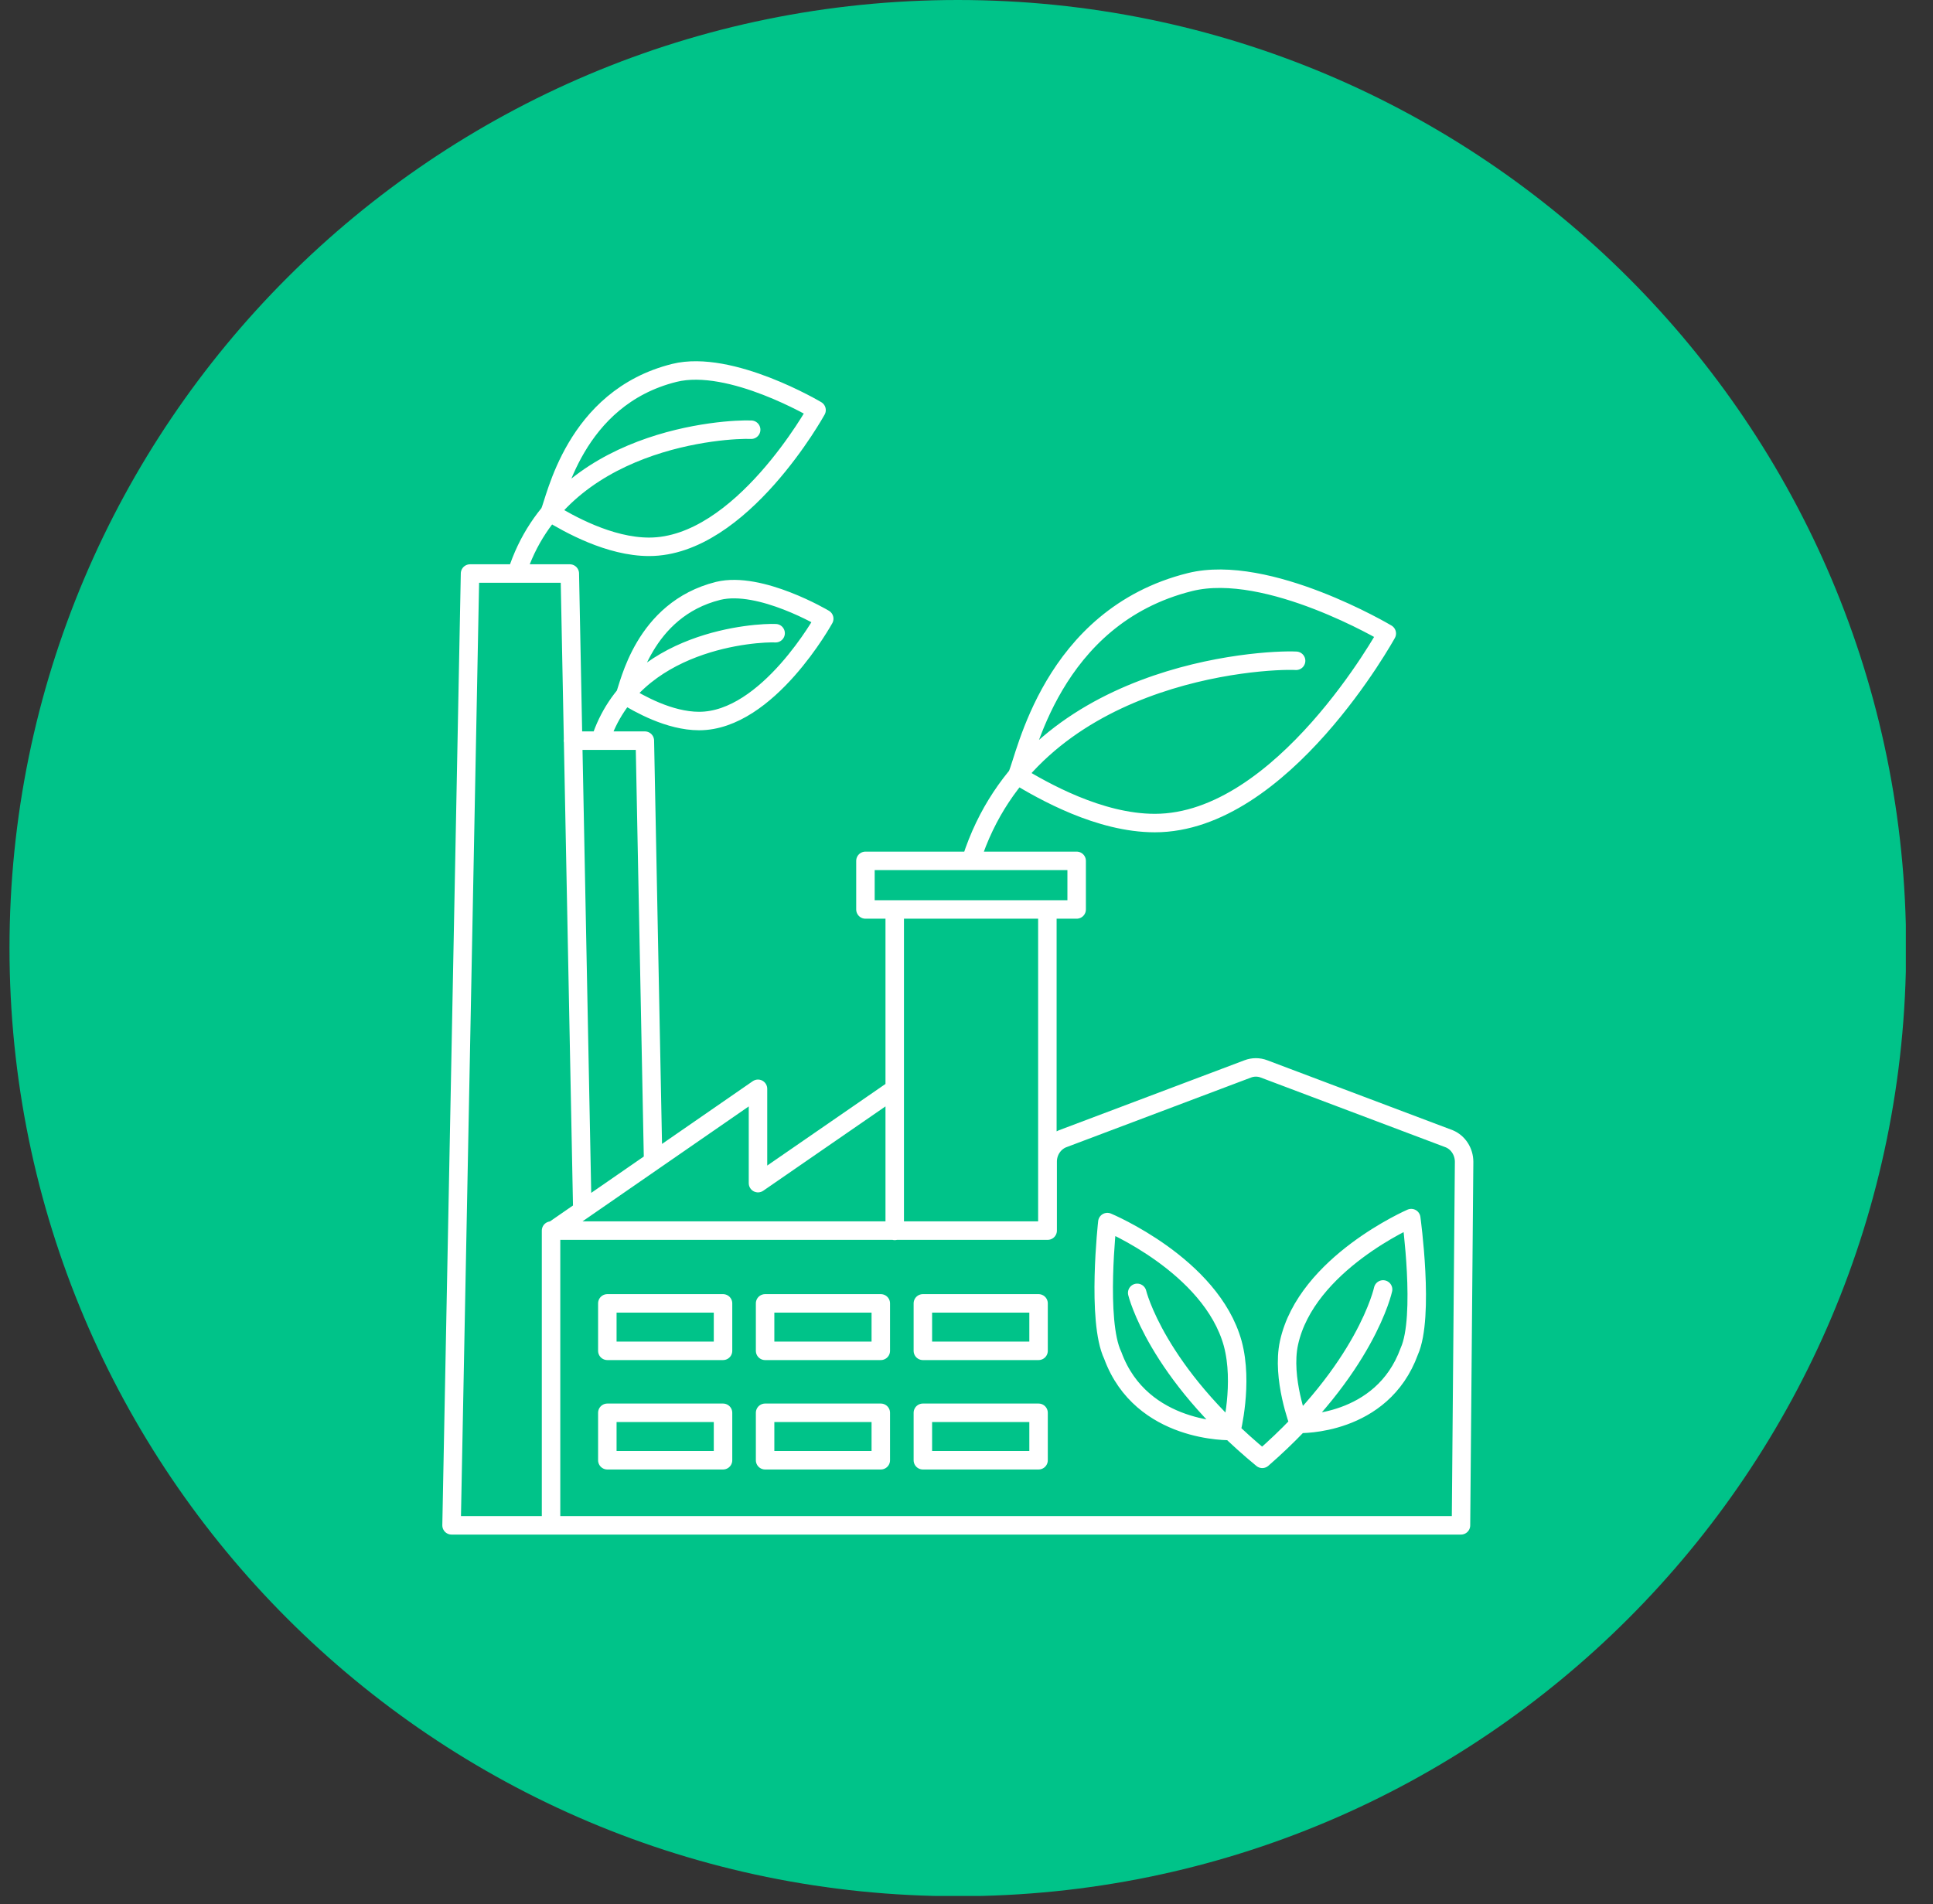 <?xml version="1.0" encoding="UTF-8"?> <svg xmlns="http://www.w3.org/2000/svg" width="68" height="67" viewBox="0 0 68 67" fill="none"><rect x="0" y="0" width="68" height="67" fill="#333333" stroke="none"/><g clip-path="url(#clip0_316_4983)"><path d="M33.694 66.72C52.118 66.72 67.054 51.784 67.054 33.36C67.054 14.936 52.118 0 33.694 0C15.27 0 0.334 14.936 0.334 33.36C0.334 51.784 15.27 66.72 33.694 66.72Z" fill="#00C389"></path><path d="M43.315 50.36C43.315 50.36 43.745 48.67 43.365 47.27C42.605 44.52 38.955 43 38.955 43C38.955 43 38.565 46.48 39.145 47.69C40.155 50.45 43.305 50.35 43.305 50.35M40.005 45.49C40.005 45.49 40.665 48.25 44.405 51.33C48.065 48.14 48.655 45.37 48.655 45.37M45.695 50.1C45.695 50.1 45.075 48.49 45.345 47.25C45.955 44.46 49.645 42.86 49.645 42.86C49.645 42.86 50.125 46.33 49.575 47.55C48.615 50.19 45.705 50.1 45.705 50.1M27.285 22.28C26.645 22.25 22.265 22.48 21.115 26.06M19.345 18.03C20.005 18.43 21.435 19.24 22.835 19.24C26.075 19.24 28.725 14.43 28.725 14.43C28.725 14.43 25.705 12.63 23.725 13.12C20.185 14 19.545 17.61 19.335 18.03M26.425 15.12C25.575 15.08 19.695 15.39 18.175 20.18M35.785 27.28C36.695 27.83 38.675 28.96 40.625 28.96C45.115 28.96 48.785 22.29 48.785 22.29C48.785 22.29 44.605 19.8 41.865 20.48C36.965 21.7 36.075 26.69 35.785 27.27M45.595 23.25C44.415 23.19 36.285 23.62 34.165 30.26M36.845 43.3H31.475V32H36.845V43.3ZM36.845 43.3H19.385V53.67H51.395L51.505 40.88C51.505 40.52 51.295 40.2 50.985 40.07L44.465 37.61C44.285 37.54 44.075 37.54 43.895 37.61L37.375 40.07C37.065 40.2 36.855 40.52 36.855 40.87V43.3H36.845ZM31.475 43.31V38.31L26.665 41.63V38.31L19.435 43.31M20.155 26.06H22.685L22.975 40.81M19.395 53.67H15.885L16.535 20.18H20.045L20.485 42.58M21.985 24.46C22.475 24.76 23.545 25.37 24.595 25.37C27.015 25.37 28.995 21.77 28.995 21.77C28.995 21.77 26.745 20.43 25.265 20.79C22.625 21.45 22.135 24.14 21.985 24.46ZM37.875 32H30.445V30.29H37.875V32ZM36.535 51.38H32.465V49.71H36.535V51.38ZM30.985 51.38H26.915V49.71H30.985V51.38ZM25.435 51.38H21.365V49.71H25.435V51.38ZM36.535 47.53H32.465V45.86H36.535V47.53ZM30.985 47.53H26.915V45.86H30.985V47.53ZM25.435 47.53H21.365V45.86H25.435V47.53Z" stroke="white" stroke-width="0.65" stroke-linecap="round" stroke-linejoin="round"></path></g><defs><clipPath id="clip0_316_4983"><rect width="66.71" height="66.71" fill="white" transform="translate(0.334)"></rect></clipPath></defs></svg> 